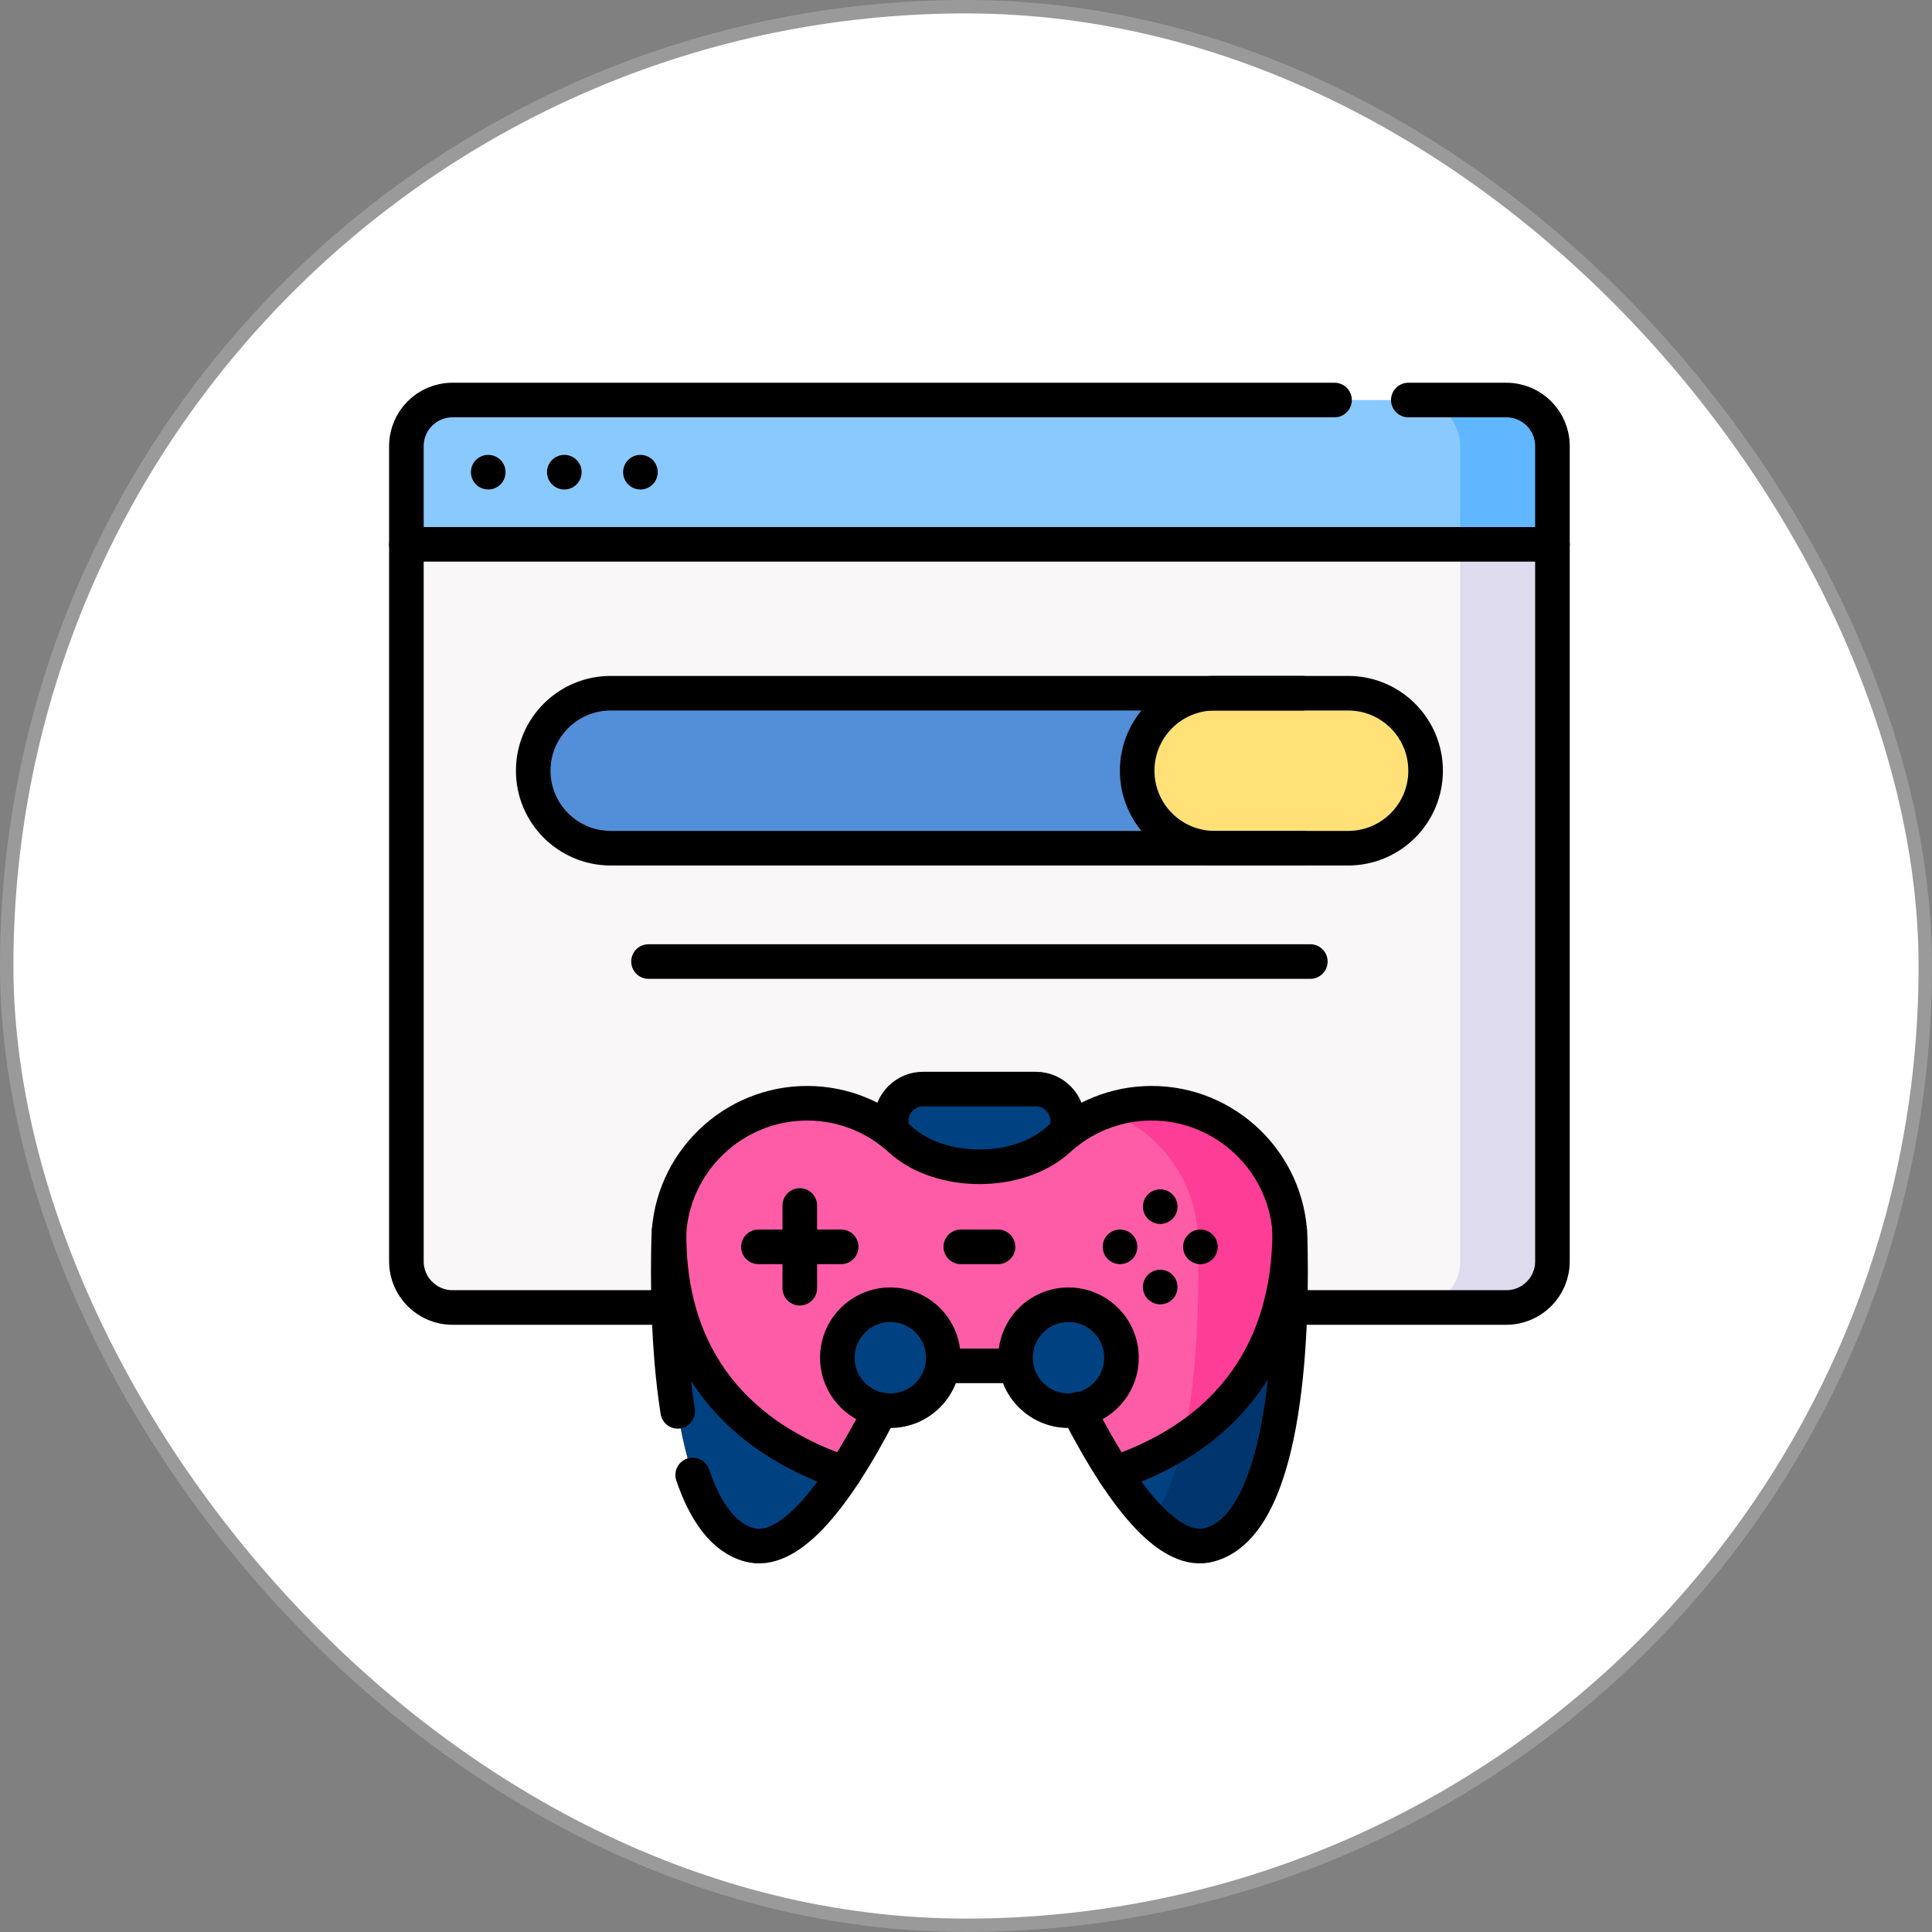 <svg width="72" height="72" viewBox="0 0 72 72" fill="none" xmlns="http://www.w3.org/2000/svg">
<rect x="0" y="0" width="72" height="72" fill="#808080" stroke="none"/>
<rect x="0.25" y="0.25" width="71.5" height="71.5" rx="35.75" fill="white" stroke="#9A9A9A" stroke-width="0.5"/>
<g clip-path="url(#clip0_1_156)">
<path d="M56.137 48.726H16.863C15.914 48.726 15.145 47.956 15.145 47.007V16.627C15.145 15.677 15.914 14.908 16.863 14.908H56.137C57.086 14.908 57.855 15.677 57.855 16.627V47.007C57.855 47.956 57.086 48.726 56.137 48.726Z" fill="#F9F7F8"/>
<path d="M56.137 14.908H52.699C53.648 14.908 54.418 15.677 54.418 16.627V47.007C54.418 47.956 53.648 48.726 52.699 48.726H56.137C57.086 48.726 57.855 47.956 57.855 47.007V16.627C57.855 15.677 57.086 14.908 56.137 14.908Z" fill="#DEDBEE"/>
<path d="M57.855 20.286H15.145V16.627C15.145 15.677 15.914 14.908 16.863 14.908H56.137C57.086 14.908 57.855 15.677 57.855 16.627V20.286Z" fill="#8AC9FE"/>
<path d="M56.137 14.908H52.699C53.648 14.908 54.418 15.677 54.418 16.627V20.286H57.855V16.627C57.855 15.677 57.086 14.908 56.137 14.908Z" fill="#60B7FF"/>
<path d="M39.417 44.858H33.583C33.378 44.858 33.211 44.691 33.211 44.486V41.774C33.211 41.118 33.743 40.587 34.398 40.587H38.602C39.258 40.587 39.789 41.118 39.789 41.774V44.486C39.789 44.691 39.622 44.858 39.417 44.858Z" fill="#004281"/>
<path d="M48.078 46.124C48 43.331 45.681 41.095 42.887 41.115C41.56 41.124 40.352 41.635 39.443 42.467C37.966 43.82 35.035 43.82 33.557 42.467C32.649 41.635 31.441 41.124 30.113 41.115C27.32 41.095 25 43.331 24.923 46.124C24.842 49.038 24.909 56.756 27.927 57.571C29.503 57.997 31.474 55.542 33.633 50.876V50.902H39.367V50.876C41.526 55.542 43.498 57.996 45.074 57.571C48.091 56.756 48.158 49.038 48.078 46.124Z" fill="#FE5CA7"/>
<path d="M48.078 46.124C48 43.331 45.681 41.095 42.887 41.115C42.296 41.119 41.729 41.223 41.202 41.41C43.153 42.104 44.58 43.944 44.64 46.124C44.707 48.554 44.672 54.323 42.908 56.646C43.689 57.423 44.416 57.749 45.074 57.571C48.091 56.756 48.158 49.038 48.078 46.124Z" fill="#FE3D97"/>
<path d="M24.936 45.864C24.93 45.95 24.925 46.037 24.922 46.124C24.842 49.038 24.909 56.756 27.927 57.571C28.956 57.849 30.154 56.898 31.463 54.905C26.495 53.202 24.878 49.587 24.936 45.864Z" fill="#004281"/>
<path d="M48.064 45.864C48.071 45.95 48.075 46.037 48.078 46.124C48.158 49.038 48.091 56.756 45.074 57.571C44.044 57.849 42.846 56.898 41.537 54.905C46.505 53.202 48.064 49.544 48.064 45.864Z" fill="#004281"/>
<path d="M48.078 46.124C48.075 46.037 48.071 45.95 48.064 45.864C48.064 48.815 47.061 51.751 44.102 53.677C43.839 54.865 43.458 55.922 42.908 56.646C43.689 57.424 44.416 57.749 45.074 57.571C48.091 56.756 48.158 49.038 48.078 46.124Z" fill="#00366D"/>
<path d="M33.18 52.572C34.27 52.572 35.154 51.688 35.154 50.598C35.154 49.508 34.27 48.624 33.18 48.624C32.09 48.624 31.206 49.508 31.206 50.598C31.206 51.688 32.09 52.572 33.18 52.572Z" fill="#004281"/>
<path d="M39.82 52.572C40.911 52.572 41.794 51.688 41.794 50.598C41.794 49.508 40.911 48.624 39.82 48.624C38.73 48.624 37.846 49.508 37.846 50.598C37.846 51.688 38.73 52.572 39.82 52.572Z" fill="#004281"/>
<path d="M22.76 25.834C21.165 25.834 19.872 27.127 19.872 28.722C19.872 30.317 21.165 31.61 22.76 31.61H48.531V25.834H22.76Z" fill="#528FD8"/>
<path d="M50.24 25.834H45.267C43.672 25.834 42.379 27.127 42.379 28.722C42.379 30.317 43.672 31.61 45.267 31.61H50.24C51.835 31.61 53.128 30.317 53.128 28.722C53.128 27.127 51.835 25.834 50.24 25.834Z" fill="#FFE177"/>
<path d="M52.484 14.908H56.137C57.086 14.908 57.855 15.677 57.855 16.627V47.007C57.855 47.956 57.086 48.726 56.137 48.726H48.095" stroke="black" stroke-width="1.289" stroke-miterlimit="10" stroke-linecap="round" stroke-linejoin="round"/>
<path d="M24.784 48.726H16.863C15.914 48.726 15.145 47.956 15.145 47.007V16.627C15.145 15.677 15.914 14.908 16.863 14.908H49.734" stroke="black" stroke-width="1.289" stroke-miterlimit="10" stroke-linecap="round" stroke-linejoin="round"/>
<path d="M57.855 20.286H15.145" stroke="black" stroke-width="1.289" stroke-miterlimit="10" stroke-linecap="round"/>
<circle cx="18.195" cy="17.597" r="0.645" fill="black"/>
<circle cx="21.031" cy="17.597" r="0.645" fill="black"/>
<circle cx="23.867" cy="17.597" r="0.645" fill="black"/>
<path d="M33.211 42.165V41.774C33.211 41.118 33.742 40.587 34.398 40.587H38.602C39.257 40.587 39.789 41.118 39.789 41.774V42.165" stroke="black" stroke-width="1.289" stroke-miterlimit="10" stroke-linecap="round" stroke-linejoin="round"/>
<path d="M35.154 50.902H37.869" stroke="black" stroke-width="1.289" stroke-miterlimit="10" stroke-linecap="round" stroke-linejoin="round"/>
<path d="M25.814 54.967C26.268 56.3 26.94 57.305 27.926 57.571C29.303 57.943 30.982 56.117 32.823 52.54" stroke="black" stroke-width="1.289" stroke-miterlimit="10" stroke-linecap="round" stroke-linejoin="round"/>
<path d="M40.167 52.521C42.012 56.111 43.694 57.944 45.074 57.571C48.091 56.756 48.158 49.038 48.078 46.124C48 43.331 45.681 41.095 42.887 41.115C41.559 41.124 40.352 41.635 39.443 42.468C37.965 43.821 35.035 43.821 33.557 42.468C32.648 41.635 31.441 41.124 30.113 41.115C27.319 41.095 25 43.331 24.922 46.124C24.882 47.574 24.879 50.212 25.257 52.597" stroke="black" stroke-width="1.289" stroke-miterlimit="10" stroke-linecap="round" stroke-linejoin="round"/>
<path d="M31.463 54.905C26.495 53.202 24.878 49.587 24.936 45.864" stroke="black" stroke-width="1.289" stroke-miterlimit="10" stroke-linecap="round" stroke-linejoin="round"/>
<path d="M41.537 54.905C46.505 53.202 48.064 49.544 48.064 45.865" stroke="black" stroke-width="1.289" stroke-miterlimit="10" stroke-linecap="round" stroke-linejoin="round"/>
<path d="M33.18 52.572C34.27 52.572 35.154 51.689 35.154 50.598C35.154 49.508 34.27 48.624 33.18 48.624C32.09 48.624 31.206 49.508 31.206 50.598C31.206 51.689 32.09 52.572 33.18 52.572Z" stroke="black" stroke-width="1.289" stroke-miterlimit="10" stroke-linecap="round" stroke-linejoin="round"/>
<path d="M39.82 52.572C40.91 52.572 41.794 51.689 41.794 50.598C41.794 49.508 40.91 48.624 39.82 48.624C38.73 48.624 37.846 49.508 37.846 50.598C37.846 51.689 38.73 52.572 39.82 52.572Z" stroke="black" stroke-width="1.289" stroke-miterlimit="10" stroke-linecap="round" stroke-linejoin="round"/>
<path d="M29.806 44.925V48.008" stroke="black" stroke-width="1.289" stroke-miterlimit="10" stroke-linecap="round" stroke-linejoin="round"/>
<path d="M31.348 46.466H28.264" stroke="black" stroke-width="1.289" stroke-miterlimit="10" stroke-linecap="round" stroke-linejoin="round"/>
<circle cx="43.238" cy="44.968" r="0.645" fill="black"/>
<circle cx="43.238" cy="47.964" r="0.645" fill="black"/>
<circle cx="44.736" cy="46.466" r="0.645" fill="black"/>
<circle cx="41.74" cy="46.466" r="0.645" fill="black"/>
<path d="M35.806 46.466H37.194" stroke="black" stroke-width="1.289" stroke-miterlimit="10" stroke-linecap="round" stroke-linejoin="round"/>
<path d="M48.531 25.834H22.76C21.165 25.834 19.872 27.127 19.872 28.722C19.872 30.317 21.165 31.61 22.76 31.61H48.531" stroke="black" stroke-width="1.289" stroke-miterlimit="10" stroke-linecap="round" stroke-linejoin="round"/>
<path d="M50.24 25.834H45.267C43.672 25.834 42.379 27.127 42.379 28.722C42.379 30.317 43.672 31.61 45.267 31.61H50.24C51.835 31.61 53.128 30.317 53.128 28.722C53.128 27.127 51.835 25.834 50.24 25.834Z" stroke="black" stroke-width="1.289" stroke-miterlimit="10" stroke-linecap="round" stroke-linejoin="round"/>
<path d="M24.168 35.834H48.832" stroke="black" stroke-width="1.289" stroke-miterlimit="10" stroke-linecap="round" stroke-linejoin="round"/>
</g>
<defs>
<clipPath id="clip0_1_156">
<rect width="44" height="44" fill="white" transform="translate(14.5 14.263)"/>
</clipPath>
</defs>
</svg>
